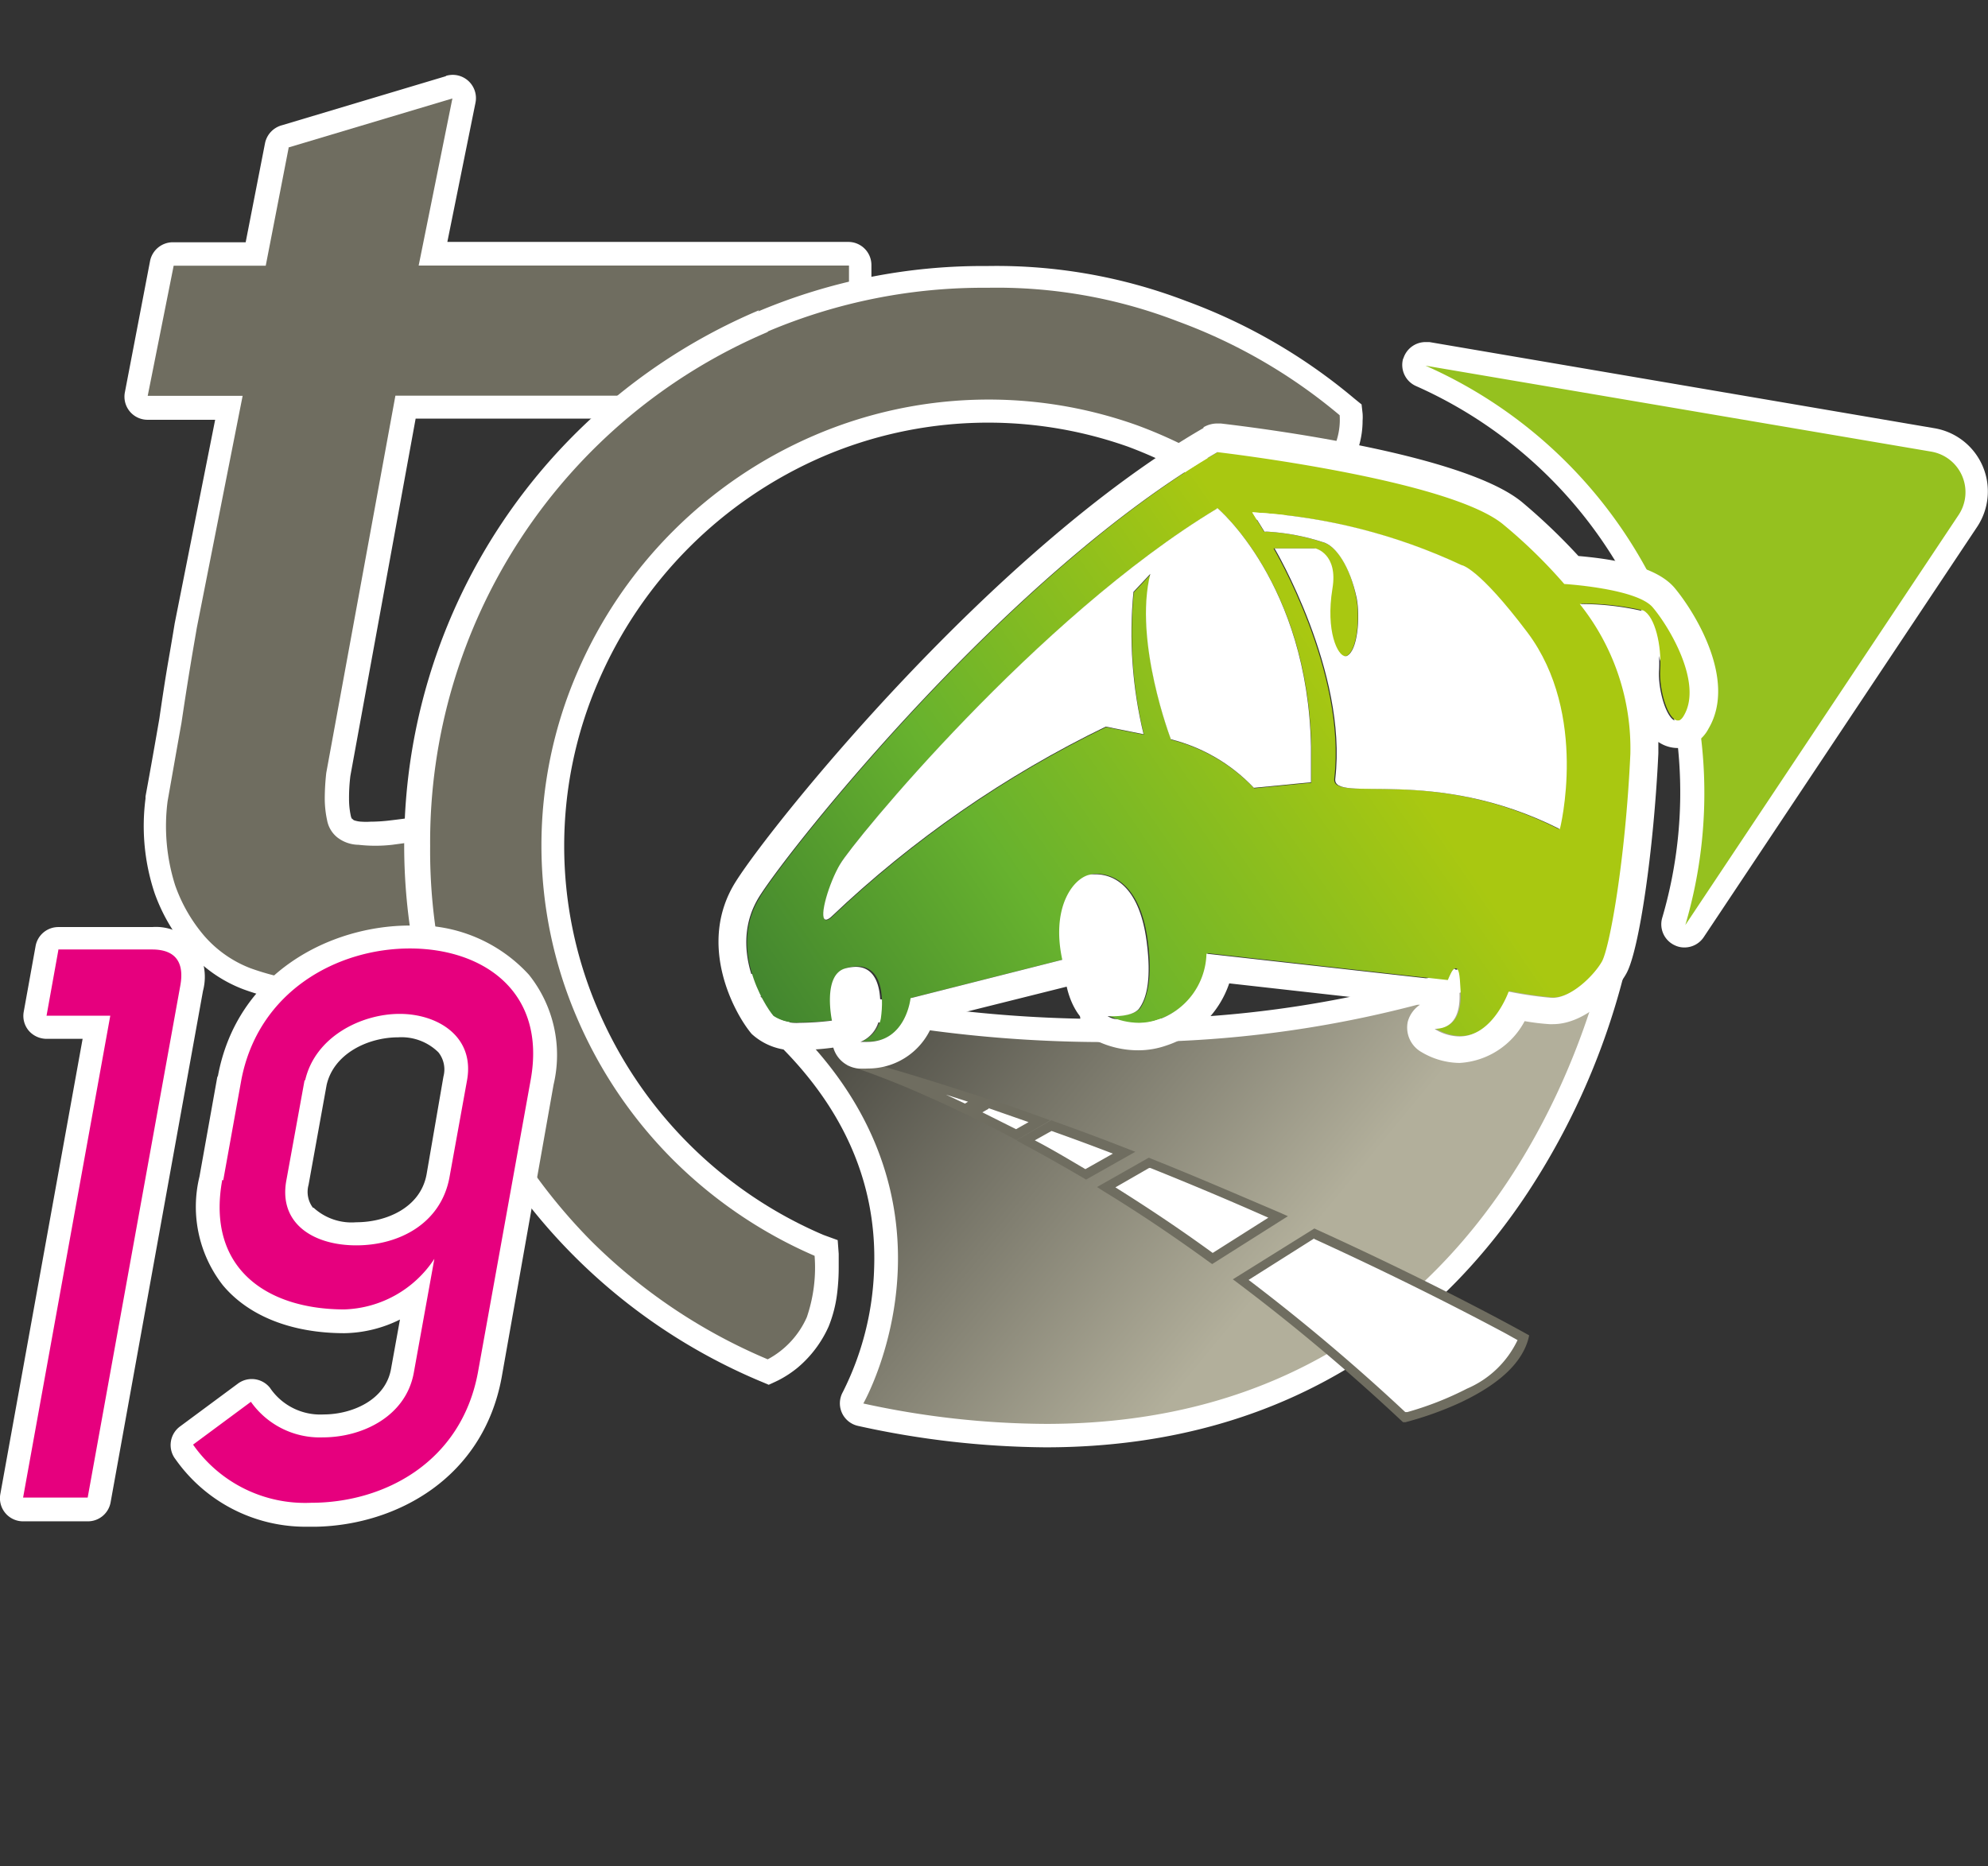 <svg id="Calque_1" data-name="Calque 1" xmlns="http://www.w3.org/2000/svg" xmlns:xlink="http://www.w3.org/1999/xlink" viewBox="0 0 117.9 110.7"><rect x="0" y="0" width="117.9" height="110.7" fill="#333333" stroke="none"/><defs><style>.cls-1{fill:none;}.cls-2{fill:#fff;}.cls-3{fill:#6f6d60;}.cls-4{fill:#95c11f;}.cls-5{clip-path:url(#clip-path);}.cls-6{fill:url(#Dégradé_sans_nom_41);}.cls-7{clip-path:url(#clip-path-2);}.cls-8{fill:url(#Dégradé_sans_nom_42);}.cls-9{clip-path:url(#clip-path-3);}.cls-10{fill:url(#Dégradé_sans_nom_44);}.cls-11{clip-path:url(#clip-path-4);}.cls-12{fill:url(#Dégradé_sans_nom_44-2);}.cls-13{fill:#e6007e;}</style><clipPath id="clip-path" transform="translate(-238.17 -365.75)"><path class="cls-1" d="M333.33,420.59a66.31,66.31,0,0,1-29.11,6.26,78.08,78.08,0,0,1-20.8-2.71l-.21,0a.71.71,0,0,0-.6.36.72.72,0,0,0,.17.87c13,10.54,6.29,22.78,6,23.3a.68.68,0,0,0,0,.62.7.7,0,0,0,.48.39,52.32,52.32,0,0,0,11,1.25c15.11,0,23.59-8.06,28-14.81a42.16,42.16,0,0,0,6.07-14.77.71.71,0,0,0-.27-.65.72.72,0,0,0-.42-.15.77.77,0,0,0-.29.07"/></clipPath><linearGradient id="Dégradé_sans_nom_41" x1="-16.29" y1="857.54" x2="-15.29" y2="857.54" gradientTransform="matrix(0, 45.93, 45.93, 0, -39081.08, 1149.18)" gradientUnits="userSpaceOnUse"><stop offset="0" stop-color="#1d1d1b"/><stop offset="0.93" stop-color="#b2af9b"/><stop offset="1" stop-color="#b2af9b"/></linearGradient><clipPath id="clip-path-2" transform="translate(-238.17 -365.75)"><path class="cls-1" d="M312.45,396.14a33.72,33.72,0,0,1,12.34,3.13s1,.07,3.91,4c3.65,4.87,1.92,11.66,1.92,11.66-7.54-3.83-13.51-1.48-13.32-3,.74-6.32-3.6-13.65-3.6-13.65l2.43,0s1.37.32,1,2.39c-.41,2.54.32,4,.76,4H318c.68-.27.82-2.34.61-3.44-.36-1.89-1.2-3.12-2-3.32a13,13,0,0,0-3.21-.62,1.1,1.1,0,0,0-.26,0l-.71-1.15M288,417c.79-1.31,11.73-14.67,22.38-21.09,0,0,5.37,4.47,5.56,14.17v1.1c0,.32,0,.64,0,1l-3.39.33a10.19,10.19,0,0,0-4.92-2.88s-2.21-5.83-1.22-9.81l-1,1.07a25.5,25.5,0,0,0,.6,8.44l-2.24-.45a64.4,64.4,0,0,0-16.26,11.26.81.81,0,0,1-.29.19h-.08c-.4-.12.22-2.2.88-3.3m-4.75,1.89c-1.93,3,.21,6.44.78,7.1a2.49,2.49,0,0,0,1.65.37,16.34,16.34,0,0,0,1.91-.13s-.58-2.73.8-3.1a2.43,2.43,0,0,1,.61-.09c1.41,0,1.59,1.67,1.39,3.09a1.84,1.84,0,0,1-1.11,1.36h.41c2.3,0,2.56-2.59,2.56-2.59l9-2.28c-.72-3.32.81-5,1.83-5.07h.1c1,0,2.65.67,3.06,4.13.24,1.92,0,3.15-.46,3.83-.3.4-1.11.46-1.56.46h-.32a4.18,4.18,0,0,0,1.8.42,3.44,3.44,0,0,0,1.15-.2,4.25,4.25,0,0,0,2.92-3.93l14.3,1.6s.2-.7.4-.7.25.3.3,1.3c.17,2.66-1.68,2.15-1.43,2.29a2.85,2.85,0,0,0,1.43.42c2,0,2.92-2.66,2.92-2.66a23,23,0,0,0,2.53.37h.08c1.11,0,2.47-1.34,2.92-2.15s1.4-6,1.69-12.32a13.73,13.73,0,0,0-3-8.89,16.15,16.15,0,0,1,3.7.41c.69.36,1.09,2.07,1,3.53-.07,1.2.46,3,1.06,3,.14,0,.28-.09.41-.32,1.14-1.93-.89-5.33-1.85-6.43s-5.24-1.38-5.24-1.38a30.41,30.41,0,0,0-3.57-3.49c-3.22-2.73-17-4.33-17-4.33-12.33,7.13-25.22,23.29-27.15,26.33"/></clipPath><linearGradient id="Dégradé_sans_nom_42" x1="-15.94" y1="867.84" x2="-14.94" y2="867.84" gradientTransform="matrix(-47.13, 0, 0, 47.13, -432.86, -40488.58)" gradientUnits="userSpaceOnUse"><stop offset="0" stop-color="#a9c811"/><stop offset="0.48" stop-color="#67b22e"/><stop offset="1" stop-color="#31702f"/></linearGradient><clipPath id="clip-path-3" transform="translate(-238.17 -365.75)"><path class="cls-1" d="M310.34,395.92C299.69,402.34,288.75,415.7,288,417c-.66,1.1-1.28,3.18-.88,3.3h.08a.81.81,0,0,0,.29-.19,64.4,64.4,0,0,1,16.26-11.26l2.24.45a25.5,25.5,0,0,1-.6-8.44l1-1.07c-1,4,1.22,9.81,1.22,9.81a10.19,10.19,0,0,1,4.92,2.88l3.39-.33c0-.33,0-.65,0-1v-1.1c-.19-9.7-5.56-14.17-5.56-14.17"/></clipPath><linearGradient id="Dégradé_sans_nom_44" x1="-15.94" y1="867.7" x2="-14.94" y2="867.7" gradientTransform="matrix(-47.13, 0, 0, 47.13, -435.46, -40483.92)" gradientUnits="userSpaceOnUse"><stop offset="0" stop-color="#fff"/><stop offset="0.48" stop-color="#fff"/><stop offset="1" stop-color="#fff"/></linearGradient><clipPath id="clip-path-4" transform="translate(-238.17 -365.75)"><path class="cls-1" d="M312.45,396.14l.71,1.15a1.1,1.1,0,0,1,.26,0,13,13,0,0,1,3.21.62c.76.2,1.6,1.43,2,3.32.21,1.1.07,3.17-.61,3.44h-.07c-.44,0-1.17-1.47-.76-4,.35-2.07-1-2.39-1-2.39l-2.43,0s4.34,7.33,3.6,13.65c-.19,1.53,5.78-.82,13.32,3,0,0,1.73-6.79-1.92-11.66-2.94-3.9-3.91-4-3.91-4a33.72,33.72,0,0,0-12.34-3.13"/></clipPath><linearGradient id="Dégradé_sans_nom_44-2" x1="-15.94" y1="867.9" x2="-14.94" y2="867.9" gradientTransform="matrix(-47.13, 0, 0, 47.13, -433.29, -40496.14)" xlink:href="#Dégradé_sans_nom_44"/></defs><path class="cls-2" d="M264.82,370.94l-9.73,2.91a.66.66,0,0,0-.47.53l-1.26,6.44h-4.89a.68.68,0,0,0-.67.55l-1.55,7.73a.69.69,0,0,0,.14.57.71.71,0,0,0,.54.25h4.8l-2.57,12.93-.12.69-.25,1.49q-.27,1.65-.54,3.45c-.24,1.4-.52,2.94-.82,4.64v.05a12.15,12.15,0,0,0,.5,5.31,9.92,9.92,0,0,0,1.85,3.2,7.43,7.43,0,0,0,3,2.12,15.5,15.5,0,0,0,4.62.9h.6a16.46,16.46,0,0,0,3.06-.25,16.77,16.77,0,0,0,3-.94.7.7,0,0,0,.41-.79,33.57,33.57,0,0,1-.88-7.1.67.67,0,0,0-.24-.51.65.65,0,0,0-.44-.16h-.1c-.6.09-1.14.16-1.46.19a9.39,9.39,0,0,1-1.21.08,5.47,5.47,0,0,1-.6,0c-.62-.06-.81-.21-.85-.26l-.06-.05a1,1,0,0,1-.35-.61,5.33,5.33,0,0,1-.12-1.12,13.71,13.71,0,0,1,.08-1.43l4-21.8H275a.71.71,0,0,0,.44-.15,32.55,32.55,0,0,1,7.79-4.67,30.15,30.15,0,0,1,5.4-1.73.69.69,0,0,0,.54-.67v-1.19a.69.69,0,0,0-.69-.69H263.86l1.83-9.09a.67.67,0,0,0-.21-.64.67.67,0,0,0-.46-.18l-.2,0" transform="translate(-238.17 -365.75)"/><path class="cls-2" d="M248.47,381.51h5.46l1.36-7L265,371.6l-2,9.91h25.43v1.19a30.63,30.63,0,0,0-5.52,1.77,33.54,33.54,0,0,0-8,4.76H261.66l-4.1,22.37a14.1,14.1,0,0,0-.09,1.55,6.17,6.17,0,0,0,.14,1.27,1.7,1.7,0,0,0,.59,1,2.09,2.09,0,0,0,1.27.45,4.55,4.55,0,0,0,.67,0c.37,0,.8,0,1.29-.08.33,0,.87-.1,1.48-.2a33.52,33.52,0,0,0,.89,7.24,16.57,16.57,0,0,1-2.87.91A15.57,15.57,0,0,1,258,424h-.58a14.61,14.61,0,0,1-4.41-.86,6.82,6.82,0,0,1-2.73-1.91,9.41,9.41,0,0,1-1.73-3,11.56,11.56,0,0,1-.45-5c.3-1.7.57-3.25.82-4.64.18-1.21.36-2.37.54-3.46s.31-1.81.37-2.18l2.72-13.73h-5.63l1.54-7.72m16.15-11.23-9.72,2.91a1.39,1.39,0,0,0-1,1.05l-1.15,5.89h-4.32a1.38,1.38,0,0,0-1.35,1.11L245.58,389a1.37,1.37,0,0,0,1.35,1.65h4l-2.4,12.08v0c-.06.37-.18,1.1-.37,2.19s-.37,2.29-.54,3.46c-.24,1.39-.51,2.93-.82,4.61v.13a12.6,12.6,0,0,0,.54,5.61,10.67,10.67,0,0,0,2,3.42,8.13,8.13,0,0,0,3.26,2.28h0a15.55,15.55,0,0,0,4.83.94H258a17.5,17.5,0,0,0,3.17-.26h.05a17.46,17.46,0,0,0,3.1-1,1.38,1.38,0,0,0,.81-1.58,32.8,32.8,0,0,1-.86-6.95,1.35,1.35,0,0,0-1.37-1.35h-.21c-.44.07-.92.13-1.43.19a10,10,0,0,1-1.13.07,3.78,3.78,0,0,1-.5,0h0a1.57,1.57,0,0,1-.48-.09l-.08-.07s-.06,0-.1-.21a4.73,4.73,0,0,1-.1-1,10.6,10.6,0,0,1,.08-1.35l3.87-21.19H275a1.38,1.38,0,0,0,.87-.31,32.59,32.59,0,0,1,7.63-4.57,29.61,29.61,0,0,1,5.28-1.69,1.38,1.38,0,0,0,1.07-1.34v-1.19a1.37,1.37,0,0,0-1.37-1.38H264.7l1.67-8.26a1.38,1.38,0,0,0-1.35-1.65,1.39,1.39,0,0,0-.4.06" transform="translate(-238.17 -365.75)"/><path class="cls-3" d="M255.29,374.51l-1.36,7h-5.46l-1.54,7.72h5.63L249.84,403c-.06.37-.19,1.09-.37,2.18s-.36,2.25-.54,3.46c-.25,1.39-.52,2.94-.82,4.63a11.59,11.59,0,0,0,.45,5,9.41,9.41,0,0,0,1.73,3,6.92,6.92,0,0,0,2.73,1.91,14.61,14.61,0,0,0,4.41.86,17.37,17.37,0,0,0,3.5-.23,16.57,16.57,0,0,0,2.87-.91,33.52,33.52,0,0,1-.89-7.24l-1.48.2a8.83,8.83,0,0,1-2,0,2.09,2.09,0,0,1-1.27-.45,1.7,1.7,0,0,1-.59-1,6.19,6.19,0,0,1-.14-1.28,14.06,14.06,0,0,1,.09-1.54l4.1-22.37H275a33.9,33.9,0,0,1,8-4.77,30.6,30.6,0,0,1,5.52-1.76v-1.19H263l2-9.91-9.73,2.91" transform="translate(-238.17 -365.75)"/><path class="cls-2" d="M283.68,385.41a32.9,32.9,0,0,0-20,30.49,32.67,32.67,0,0,0,2.57,13,32.55,32.55,0,0,0,17.46,17.46,5.23,5.23,0,0,0,2.32-2.5,9.19,9.19,0,0,0,.46-3.66,26.82,26.82,0,0,1-14.08-14.08,25.84,25.84,0,0,1,0-20.5,26.91,26.91,0,0,1,14.08-14.08,26.1,26.1,0,0,1,19.11-.59,27.29,27.29,0,0,1,7.47,4.16,5.75,5.75,0,0,0,3.34-1.57,4.08,4.08,0,0,0,1.22-3.19,31.74,31.74,0,0,0-9.58-5.56,30,30,0,0,0-11.31-2,32.73,32.73,0,0,0-13,2.58" transform="translate(-238.17 -365.75)"/><path class="cls-2" d="M283.1,445.13h0m3.36-4.91h0M313,393.76l.09,1.37-.09-1.37M287,392.82h0m30-2.38h0m0,0h0m.62-.07h0m-43.39,48a31.68,31.68,0,0,1-6.72-10,32.12,32.12,0,0,1,6.72-35,31.44,31.44,0,0,1,22.5-9.18,28.37,28.37,0,0,1,10.83,1.9,30.81,30.81,0,0,1,8.68,4.89,3.24,3.24,0,0,1-.11.45,3,3,0,0,1-.7,1.14,4.19,4.19,0,0,1-1.57,1,3.35,3.35,0,0,1-.43.13,29.36,29.36,0,0,0-7.35-4h0a27.63,27.63,0,0,0-20.14.63,28.24,28.24,0,0,0-14.79,14.79h0a27.29,27.29,0,0,0,0,21.61v0a28.05,28.05,0,0,0,14,14.42,9.9,9.9,0,0,1-.08,1,4.61,4.61,0,0,1-.29,1.19,4,4,0,0,1-1,1.36l-.16.13a31.42,31.42,0,0,1-9.36-6.42m8.93-54.26a34.47,34.47,0,0,0,0,63.5l.57.24.56-.26a6.44,6.44,0,0,0,1.16-.76,6.82,6.82,0,0,0,1.83-2.43,7.68,7.68,0,0,0,.5-1.92,12.37,12.37,0,0,0,.1-1.59c0-.47,0-.78,0-.81l-.06-.81L287,439a25.41,25.41,0,0,1-13.37-13.37,24.52,24.52,0,0,1,0-19.4A25.5,25.5,0,0,1,287,392.82a24.86,24.86,0,0,1,18.08-.57,26.37,26.37,0,0,1,7.1,4l.42.33.53,0a6.08,6.08,0,0,0,1.46-.31,6.86,6.86,0,0,0,2.75-1.66,5.6,5.6,0,0,0,1.37-2.23,5.38,5.38,0,0,0,.27-1.68,3,3,0,0,0,0-.42l-.06-.54-.42-.34a33.28,33.28,0,0,0-10-5.8h0a31.39,31.39,0,0,0-11.79-2.07,34.24,34.24,0,0,0-13.57,2.69" transform="translate(-238.17 -365.75)"/><path class="cls-3" d="M283.68,385.45a32.88,32.88,0,0,0-20,30.48,32.69,32.69,0,0,0,2.57,13,33.32,33.32,0,0,0,7,10.45,33,33,0,0,0,10.45,7,5.23,5.23,0,0,0,2.32-2.5,9.09,9.09,0,0,0,.46-3.64,27.17,27.17,0,0,1-8.39-5.69,26.82,26.82,0,0,1-5.69-8.4,25.84,25.84,0,0,1,0-20.5,26.82,26.82,0,0,1,14.08-14.08,26.18,26.18,0,0,1,19.11-.6,27.32,27.32,0,0,1,7.47,4.17,5.73,5.73,0,0,0,3.34-1.58,4.06,4.06,0,0,0,1.22-3.18,32,32,0,0,0-9.58-5.56,29.78,29.78,0,0,0-11.31-2,32.73,32.73,0,0,0-13,2.58" transform="translate(-238.17 -365.75)"/><path class="cls-4" d="M322.05,387.24a.69.69,0,0,0,.38.83,27.06,27.06,0,0,1,15,32.35.68.68,0,0,0,.37.82.72.72,0,0,0,.29.06.67.67,0,0,0,.57-.3l16.21-24.33a3.11,3.11,0,0,0-2.07-4.8l-30-5.11h-.11a.68.68,0,0,0-.66.49" transform="translate(-238.17 -365.75)"/><path class="cls-2" d="M336.93,401.81a27.65,27.65,0,0,0-14.22-14.37l30,5.1a2.44,2.44,0,0,1,1.62,3.75l-16.21,24.33a27.72,27.72,0,0,0-1.14-18.81M321.39,387a1.37,1.37,0,0,0,.76,1.65,26.38,26.38,0,0,1,14.6,31.54,1.37,1.37,0,0,0,.74,1.63,1.29,1.29,0,0,0,.58.13,1.37,1.37,0,0,0,1.14-.61l16.21-24.33a3.8,3.8,0,0,0-2.53-5.86l-29.95-5.11-.23,0a1.38,1.38,0,0,0-1.32,1" transform="translate(-238.17 -365.75)"/><g class="cls-5"><rect class="cls-6" x="280.08" y="406.08" width="56.64" height="59.26" transform="translate(-461.74 25.73) rotate(-49.96)"/></g><path class="cls-2" d="M333.63,421.21s-4.76,29-33.42,29A51.52,51.52,0,0,1,289.37,449s7.5-13.13-6.15-24.18a78.13,78.13,0,0,0,21,2.74,67.57,67.57,0,0,0,29.41-6.33M333,420a65.68,65.68,0,0,1-28.81,6.19,77.48,77.48,0,0,1-20.6-2.68,1.38,1.38,0,0,0-1.27,2.39c5.31,4.3,7.9,9.38,7.69,15.11a17.39,17.39,0,0,1-1.86,7.32,1.37,1.37,0,0,0,.91,2,52.93,52.93,0,0,0,11.12,1.27c15.42,0,24.06-8.23,28.6-15.12a42.65,42.65,0,0,0,6.17-15,1.36,1.36,0,0,0-1.35-1.59,1.38,1.38,0,0,0-.6.13" transform="translate(-238.17 -365.75)"/><path class="cls-2" d="M311.74,441.68a116.27,116.27,0,0,1,9.7,8.16s6.26-1.52,7.06-4.74c0,0-4.84-2.72-12.41-6.17l-4.35,2.75m-8-5.47c2,1.23,4.08,2.63,6.3,4.23L314,438c-2.35-1-4.92-2.13-7.65-3.21l-2.55,1.44M299,433.43c1.12.61,2.31,1.28,3.56,2l2.27-1.29c-1.4-.54-2.85-1.08-4.31-1.61l-1.52.87m-3.2-1.65c.81.4,1.68.84,2.6,1.33l1.4-.8c-1-.36-2-.72-3.07-1.06l-.93.53m-2.24-1c.55.24,1.14.52,1.77.82l.84-.48-2-.67-.57.33m-.36-.16.52-.3c-1.72-.54-3.46-1.06-5.23-1.54a44,44,0,0,1,4.71,1.84" transform="translate(-238.17 -365.75)"/><path class="cls-3" d="M316.11,439.24c5.6,2.56,9.68,4.71,11.38,5.62l.68.38a5.87,5.87,0,0,1-3,2.88,18.92,18.92,0,0,1-3.54,1.39l-.12,0a118,118,0,0,0-9.29-7.84l3.89-2.46m0-.31.15.23-.15-.23m-4.83,2.73.32.24a117.63,117.63,0,0,1,9.67,8.14l.11.1.14,0a19.84,19.84,0,0,0,3.29-1.18c1.68-.8,3.52-2,4-3.76l.05-.21-.18-.1s-4.85-2.73-12.43-6.18l-.13-.06-4.81,3m-4.92-6.59c2.5,1,4.86,2,7,2.95l-3.3,2.09c-2-1.46-3.95-2.75-5.77-3.89l2-1.15m0-.3.13.24-.13-.24m-3.09,1.43.39.25c2,1.22,4.08,2.61,6.28,4.21l.16.11,4.49-2.84-.47-.21c-2.35-1-4.93-2.12-7.66-3.21l-.12-.05-3.07,1.74m-2.71-3.33c1.24.44,2.46.89,3.65,1.35l-1.63.92c-1.05-.62-2-1.19-3-1.71l1-.56m0-.31.14.24-.14-.24m-2.07.88.43.24c1.12.6,2.3,1.27,3.55,2l.13.08,2.92-1.65-.54-.21c-1.41-.55-2.85-1.09-4.32-1.61l-.12-.05-2.05,1.18m-1.68-1.9,2.38.83-.74.42-2-1,.38-.22m0-.29.13.23-.13-.23m-2.54-.54,1.31.42-.18.11-1.13-.53m-.07-.31.14.24-.14-.24m-5.55-1.93-.08.26.08-.26m-.16.52.31.1.92.32c.8.3,2,.75,3.45,1.41l0,0,.32.14c.55.24,1.13.52,1.76.82l.13.06h0l.34.16c.81.4,1.67.84,2.59,1.33l.14.07,2-1.17-.56-.2c-1-.36-2-.72-3.08-1.07l-.11,0h0l-.43-.15-1.87-.6h0l-.6-.19q-2.58-.81-5.24-1.55l-.15.53" transform="translate(-238.17 -365.75)"/><g class="cls-7"><rect class="cls-8" x="276.46" y="379.38" width="67.57" height="61.31" transform="translate(-414.13 -122.99) rotate(-33.9)"/></g><path class="cls-2" d="M284,426c-.57-.66-2.71-4.06-.78-7.1s14.82-19.2,27.15-26.33c0,0,13.82,1.6,17,4.33a30.41,30.41,0,0,1,3.57,3.49s4.28.26,5.24,1.38,3,4.5,1.85,6.43c-.13.23-.27.32-.41.32-.6,0-1.13-1.85-1.06-3,.09-1.46-.31-3.17-1-3.53a16.15,16.15,0,0,0-3.7-.41,13.73,13.73,0,0,1,3,8.89c-.29,6.3-1.23,11.51-1.69,12.32s-1.81,2.15-2.92,2.15h-.08a23,23,0,0,1-2.53-.37s-.93,2.66-2.92,2.66a2.85,2.85,0,0,1-1.43-.42c-.25-.14,1.6.37,1.43-2.29,0-1-.18-1.3-.3-1.3s-.4.7-.4.7l-14.3-1.6a4.25,4.25,0,0,1-2.92,3.93,3.44,3.44,0,0,1-1.15.2,4.18,4.18,0,0,1-1.8-.42h.32c.45,0,1.26-.06,1.56-.46.5-.68.7-1.91.46-3.83-.41-3.46-2-4.13-3.06-4.13H303c-1,0-2.55,1.75-1.83,5.07l-9,2.28s-.26,2.59-2.56,2.59h-.41a1.84,1.84,0,0,0,1.11-1.36c.2-1.42,0-3.09-1.39-3.09a2.43,2.43,0,0,0-.61.09c-1.38.37-.8,3.1-.8,3.1a16.34,16.34,0,0,1-1.91.13A2.49,2.49,0,0,1,284,426m25.54-34.86c-12.45,7.2-25.51,23.39-27.72,26.88-2.38,3.74-.06,7.9.93,9.06a3.71,3.71,0,0,0,2.9.95,15.2,15.2,0,0,0,1.94-.14,1.72,1.72,0,0,0,1.48,1.24,5.85,5.85,0,0,0,.59,0,4.09,4.09,0,0,0,3.91-2.89l8-2a1.64,1.64,0,0,0,1.21-1.94c-.4-1.84.12-2.83.4-3.06.64.07,1.16,1.08,1.34,2.67a5.9,5.9,0,0,1,0,2.42l-.34,0h-.31a1.65,1.65,0,0,0-.78,3.1,5.69,5.69,0,0,0,2.57.62,5.06,5.06,0,0,0,1.7-.29,5.85,5.85,0,0,0,3.71-3.68l11.31,1.27a1.77,1.77,0,0,0-.72,1,1.67,1.67,0,0,0,.82,1.81,4.51,4.51,0,0,0,2.25.64,4.67,4.67,0,0,0,3.86-2.48,13.61,13.61,0,0,0,1.48.18h.19c2,0,3.81-2,4.36-3,.76-1.35,1.63-7.33,1.9-13.06,0-.23,0-.45,0-.68a2.05,2.05,0,0,0,1.14.36,2.11,2.11,0,0,0,1.83-1.14c1.73-2.91-.87-7-2-8.35s-3.81-1.73-5.71-1.9a35.67,35.67,0,0,0-3.29-3.15c-3.42-2.91-15.53-4.43-17.92-4.71h-.19a1.61,1.61,0,0,0-.83.22" transform="translate(-238.17 -365.75)"/><g class="cls-9"><rect class="cls-10" x="282.36" y="389.84" width="37.86" height="36.54" transform="translate(-414.58 -128.31) rotate(-33.9)"/></g><g class="cls-11"><rect class="cls-12" x="308.91" y="392.18" width="26.99" height="26.67" transform="translate(-409.55 -116.98) rotate(-33.9)"/></g><path class="cls-13" d="M241.63,421.39a.69.69,0,0,0-.68.56l-.7,3.89a.71.71,0,0,0,.15.56.72.72,0,0,0,.53.25h3l-5,27.81a.71.71,0,0,0,.15.56.69.69,0,0,0,.53.25h3.84a.68.68,0,0,0,.67-.57l5.49-30.35a2.64,2.64,0,0,0-.4-2.21,2.43,2.43,0,0,0-1.95-.75h-5.56" transform="translate(-238.17 -365.75)"/><path class="cls-2" d="M241.63,422.07h5.56c1.44,0,1.92.82,1.67,2.16l-5.49,30.35h-3.83L244.71,426h-3.78l.7-3.89m0-1.37a1.37,1.37,0,0,0-1.35,1.13l-.7,3.88a1.36,1.36,0,0,0,.29,1.13,1.4,1.4,0,0,0,1.06.49h2.14l-4.88,27a1.37,1.37,0,0,0,1.35,1.62h3.83a1.37,1.37,0,0,0,1.36-1.13l5.48-30.34a3.23,3.23,0,0,0-.55-2.78,3,3,0,0,0-2.47-1h-5.56" transform="translate(-238.17 -365.75)"/><path class="cls-13" d="M256.21,437.83a2.22,2.22,0,0,1-.42-1.92l1.07-5.92c.49-2.23,2.85-3.39,4.93-3.39a3.78,3.78,0,0,1,2.91,1.13,2.34,2.34,0,0,1,.45,2l-1,5.8c-.42,2.35-2.8,3.41-4.84,3.41a3.94,3.94,0,0,1-3.05-1.1m-4.49-8.11-1.07,5.94a7,7,0,0,0,1.24,5.89c1.4,1.67,3.77,2.59,6.68,2.59a7.25,7.25,0,0,0,4.24-1.51l-.8,4.44c-.4,2.25-2.73,3.27-4.71,3.27a4.33,4.33,0,0,1-3.73-1.84.67.67,0,0,0-.54-.26.69.69,0,0,0-.41.13l-3.43,2.54a.72.72,0,0,0-.28.46.74.74,0,0,0,.14.52,8.85,8.85,0,0,0,7.54,3.71c4.51,0,9.53-2.56,10.56-8.28L270.29,430A7,7,0,0,0,269,424a8.39,8.39,0,0,0-6.54-2.67c-4.43,0-9.67,2.62-10.72,8.38" transform="translate(-238.17 -365.75)"/><path class="cls-2" d="M256.73,437.39a1.56,1.56,0,0,1-.26-1.36l1.07-5.92c.42-1.86,2.45-2.83,4.25-2.83a3.12,3.12,0,0,1,2.38.89,1.63,1.63,0,0,1,.3,1.43l-1,5.8c-.36,2-2.41,2.85-4.17,2.85a3.34,3.34,0,0,1-2.53-.86m-.54-7.55-1.08,5.94c-.46,2.55,1.61,3.84,4.15,3.84s5-1.29,5.52-4l1.05-5.8c.46-2.59-1.74-3.93-4-3.93s-5,1.34-5.6,3.93m-4.86,5.94,1.07-5.94c1-5.27,5.68-7.81,10-7.81s8.12,2.54,7.16,7.81l-3.13,17.36c-1,5.32-5.57,7.71-9.89,7.71a8.11,8.11,0,0,1-7-3.45l3.43-2.54a5,5,0,0,0,4.26,2.11c2.36,0,4.93-1.25,5.4-3.83l1.22-6.76a6.63,6.63,0,0,1-5.34,3c-4.55,0-8.2-2.4-7.24-7.68m-.28-6.18L250,435.54a7.56,7.56,0,0,0,1.39,6.45c1.53,1.83,4.09,2.84,7.21,2.84a7.64,7.64,0,0,0,3.29-.81l-.53,2.93c-.33,1.86-2.33,2.7-4,2.7a3.6,3.6,0,0,1-3.18-1.58,1.38,1.38,0,0,0-1.9-.25l-3.43,2.54a1.37,1.37,0,0,0-.27,1.95,9.43,9.43,0,0,0,7.78,4h.56c4.73-.1,9.89-2.85,11-8.85L271,430.09a7.63,7.63,0,0,0-1.46-6.52,9,9,0,0,0-7.06-2.92c-4.72,0-10.29,2.8-11.4,9" transform="translate(-238.17 -365.75)"/><path class="cls-2" d="M301.61,421.58c-.91,2.29.46,5,1.47,5s2.2-3.22,2.2-5-.82-3.3-1.83-3.3-1.16,1.61-1.84,3.3" transform="translate(-238.17 -365.75)"/></svg>